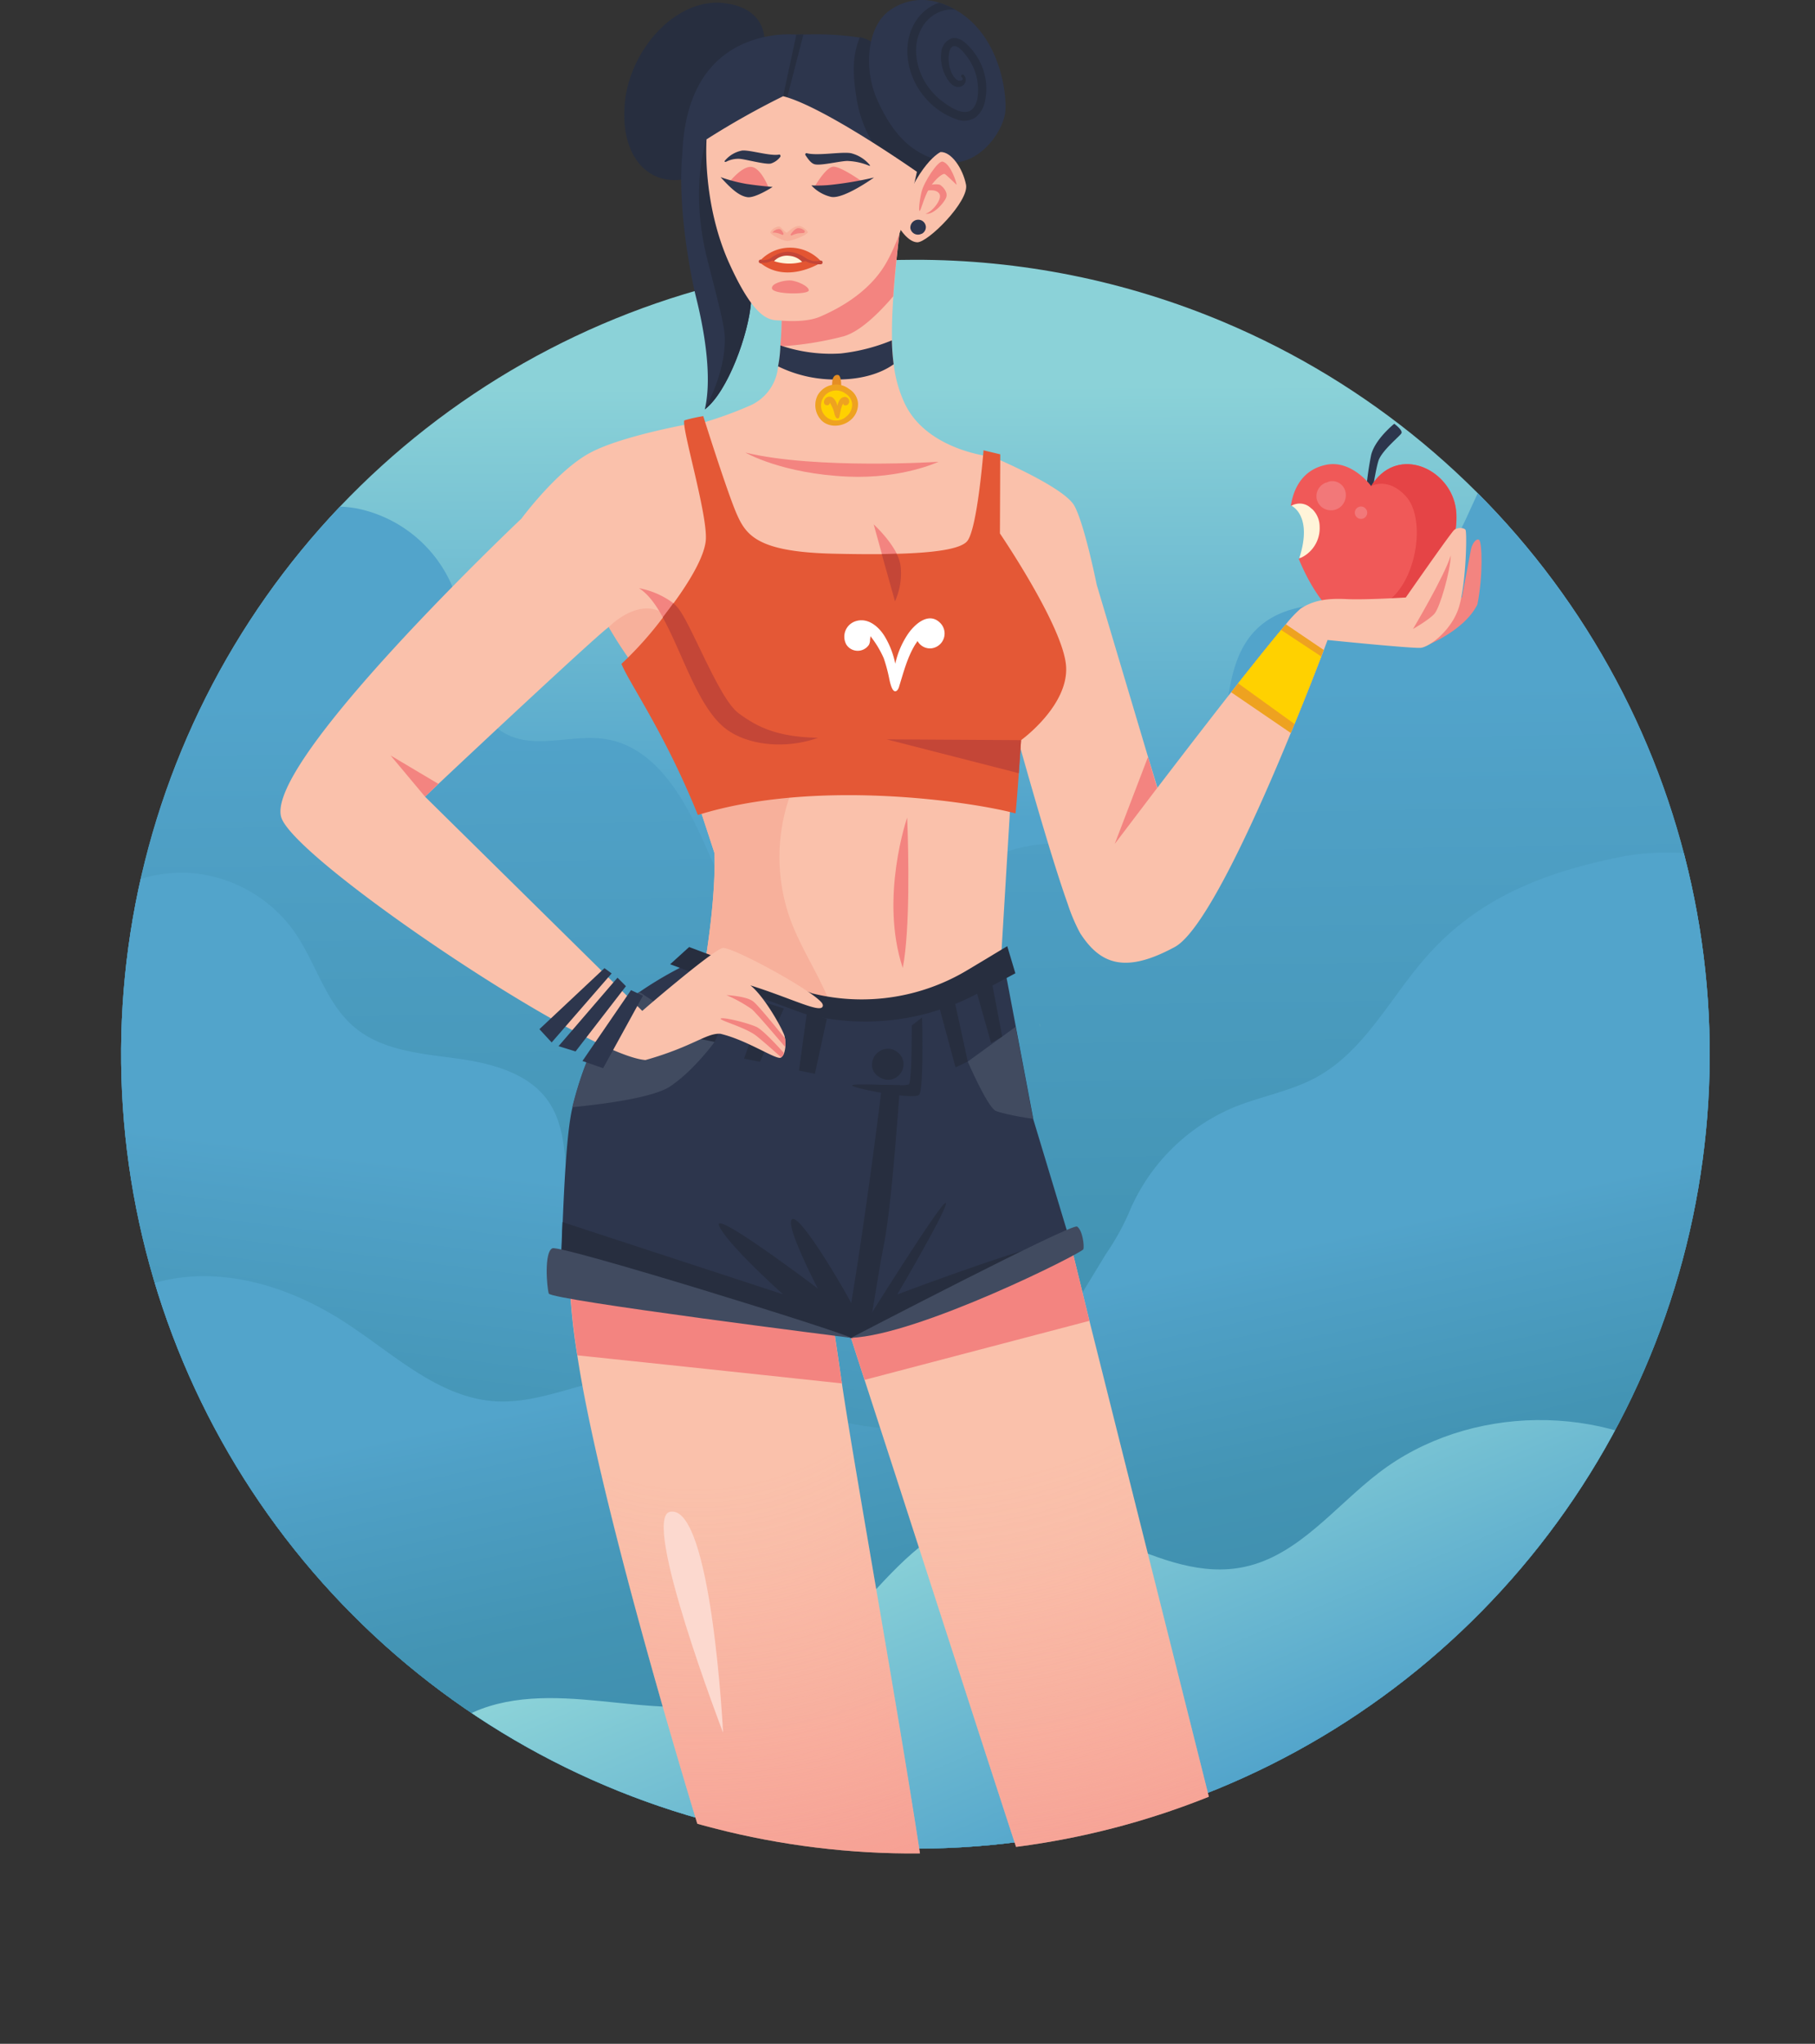 <?xml version="1.0" encoding="UTF-8"?> <svg xmlns="http://www.w3.org/2000/svg" xmlns:xlink="http://www.w3.org/1999/xlink" viewBox="0 0 384.32 432.7"><rect x="0" y="0" width="384.32" height="432.7" fill="#333333" stroke="none"/> <defs> <style>.cls-1{fill:none;}.cls-2{isolation:isolate;}.cls-3{clip-path:url(#clip-path);}.cls-4{fill:url(#linear-gradient);}.cls-5{fill:url(#linear-gradient-2);}.cls-6{fill:#aed9b3;}.cls-7{fill:url(#linear-gradient-3);}.cls-8{fill:url(#linear-gradient-4);}.cls-9{fill:url(#linear-gradient-5);}.cls-10{clip-path:url(#clip-path-2);}.cls-11{fill:#fac1ab;}.cls-12{fill:#f38480;}.cls-13{fill:#2d364d;}.cls-14{fill:#e68e24;}.cls-15{fill:#eea220;}.cls-16{fill:#ffd100;}.cls-17{fill:#272e3f;}.cls-18{fill:#f7b09b;}.cls-19{fill:#e35532;}.cls-20{fill:#c44637;}.cls-21{fill:#fff4d9;}.cls-22,.cls-24{mix-blend-mode:multiply;}.cls-22{fill:url(#radial-gradient);}.cls-23{fill:#fcd9cf;}.cls-24{fill:url(#radial-gradient-2);}.cls-25{fill:#f05958;}.cls-26{fill:#e54446;}.cls-27{fill:#f27879;}.cls-28{fill:#414b60;}.cls-29{fill:#e45836;}.cls-30{fill:#fff;}</style> <clipPath id="clip-path" transform="translate(0 -11.5)"> <path class="cls-1" d="M193.55,66.5a168.19,168.19,0,1,0,65.67,13.23A167.78,167.78,0,0,0,193.55,66.5Z"></path> </clipPath> <linearGradient id="linear-gradient" x1="190.33" y1="194.19" x2="189.6" y2="102.18" gradientTransform="translate(3.63 -9.5) rotate(0.17)" gradientUnits="userSpaceOnUse"> <stop offset="0" stop-color="#52a4cb"></stop> <stop offset="0.73" stop-color="#7bc5d4"></stop> <stop offset="1" stop-color="#8bd2d8"></stop> </linearGradient> <linearGradient id="linear-gradient-2" x1="197.97" y1="347.25" x2="195.01" y2="157.82" gradientUnits="userSpaceOnUse"> <stop offset="0" stop-color="#3f8fae"></stop> <stop offset="0.37" stop-color="#4394b4"></stop> <stop offset="0.88" stop-color="#4fa0c6"></stop> <stop offset="1" stop-color="#52a4cb"></stop> </linearGradient> <linearGradient id="linear-gradient-3" x1="138.79" y1="365.47" x2="149.68" y2="274.72" gradientTransform="translate(3.63 -9.5) rotate(0.17)" xlink:href="#linear-gradient-2"></linearGradient> <linearGradient id="linear-gradient-4" x1="213.31" y1="371.81" x2="197.73" y2="299.61" gradientTransform="translate(3.63 -9.5) rotate(0.17)" xlink:href="#linear-gradient-2"></linearGradient> <linearGradient id="linear-gradient-5" x1="234.31" y1="408.72" x2="204.36" y2="338.55" xlink:href="#linear-gradient"></linearGradient> <clipPath id="clip-path-2" transform="translate(0 -11.5)"> <path class="cls-1" d="M362.1,235.12a168.88,168.88,0,0,1-103,155.49c-1.33.56-2.66,1.11-4,1.63a166.87,166.87,0,0,1-39.54,10.22,173,173,0,0,1-22.13,1.44H192A168.57,168.57,0,0,1,24.7,235.27V156.84A156.84,156.84,0,0,1,181.54,0h23.73A156.83,156.83,0,0,1,362.1,156.84Z"></path> </clipPath> <radialGradient id="radial-gradient" cx="147.05" cy="268.08" r="176.72" gradientUnits="userSpaceOnUse"> <stop offset="0.33" stop-color="#f38480" stop-opacity="0"></stop> <stop offset="0.41" stop-color="#f38480" stop-opacity="0.06"></stop> <stop offset="0.57" stop-color="#f38480" stop-opacity="0.23"></stop> <stop offset="0.78" stop-color="#f38480" stop-opacity="0.49"></stop> <stop offset="0.9" stop-color="#f38480" stop-opacity="0.65"></stop> <stop offset="0.9" stop-color="#f38480" stop-opacity="0.65"></stop> <stop offset="0.93" stop-color="#f38480" stop-opacity="0.78"></stop> <stop offset="0.95" stop-color="#f38480" stop-opacity="0.87"></stop> <stop offset="0.98" stop-color="#f38480" stop-opacity="0.93"></stop> <stop offset="1" stop-color="#f38480" stop-opacity="0.95"></stop> </radialGradient> <radialGradient id="radial-gradient-2" cx="192.72" cy="223.61" r="227.89" gradientUnits="userSpaceOnUse"> <stop offset="0.45" stop-color="#f38480" stop-opacity="0"></stop> <stop offset="0.52" stop-color="#f38480" stop-opacity="0.06"></stop> <stop offset="0.64" stop-color="#f38480" stop-opacity="0.23"></stop> <stop offset="0.8" stop-color="#f38480" stop-opacity="0.49"></stop> <stop offset="0.9" stop-color="#f38480" stop-opacity="0.65"></stop> <stop offset="0.9" stop-color="#f38480" stop-opacity="0.65"></stop> <stop offset="0.93" stop-color="#f38480" stop-opacity="0.78"></stop> <stop offset="0.95" stop-color="#f38480" stop-opacity="0.87"></stop> <stop offset="0.98" stop-color="#f38480" stop-opacity="0.93"></stop> <stop offset="1" stop-color="#f38480" stop-opacity="0.95"></stop> </radialGradient> </defs> <title>овен</title> <g class="cls-2"> <g id="Слой_2" data-name="Слой 2"> <g id="OBJECTS"> <g class="cls-3"> <path class="cls-4" d="M193.55,63.05a171.63,171.63,0,1,0,67,13.5A171,171,0,0,0,193.55,63.05Z" transform="translate(0 -11.5)"></path> <path class="cls-5" d="M338.55,103.12c-4.58-4.5-12.62-3.2-17.51,1s-7.47,10.34-10.14,16.17-5.87,11.88-11.4,15.14c-9.78,5.78-23.81,1.15-32.51,8.45-11.34,9.51-3.94,30.55-14.66,40.76-9.44,9-25.2,3-37.67,6.7-8.14,2.46-14.3,8.92-20.76,14.44S179.34,216.26,171,214.8c-10.88-1.89-16.89-13.38-21.31-23.51s-10.56-21.6-21.48-23.31c-7-1.1-14.59,2.19-20.88-1-9.35-4.7-7.66-18.2-10.46-28.27a28,28,0,0,0-21-19.5C52,114.46,34.57,147.61,25.44,165.28A157.75,157.75,0,0,0,8.23,242.93c1.46,41.37,18.54,81.48,44.84,113.44,30.72,37.35,74.5,64.17,122.11,72.61s98.68-2,138-30.19a173.68,173.68,0,0,0,50.11-56.24c13-23.27,17.06-46.34,19.4-72.56,4.31-48.33,1.44-101.48-25.33-143.55A132.28,132.28,0,0,0,338.55,103.12Z" transform="translate(0 -11.5)"></path> <path class="cls-6" d="M220.09,228.13a5.18,5.18,0,0,0,.18.73Z" transform="translate(0 -11.5)"></path> <path class="cls-7" d="M279.43,352.74c-10.2-14.25-29.91-24.73-46.67-19.61-8.39,2.56-17.56-2-23.45-8.46s-9.38-14.75-13.67-22.41-9.9-15.19-18-18.44c-8.89-3.55-18.87-1.35-28.4-.58s-20.67-.78-25.79-8.87c-5.52-8.74-1.46-21.28-7.38-29.76-4.28-6.12-12.37-8.08-19.77-9.07s-15.38-1.69-21.13-6.46c-6.25-5.17-8.25-13.81-12.93-20.44a29.76,29.76,0,0,0-22-12.32,29.69,29.69,0,0,0-23.41,9.34l-10.34,5A167.46,167.46,0,0,0,107,413.33c30.94,11.95,64.81,14.45,97.93,12.8,28.72-1.44,61.33-7.61,85.53-23.14C292.24,385.55,289.64,367,279.43,352.74Z" transform="translate(0 -11.5)"></path> <path class="cls-8" d="M376.83,198.38a3.12,3.12,0,0,0-.3-.84c-2.11-4-10.08-4.48-13.91-4.91-6.42-.72-13-1-19.26.26-16.4,3.28-30.68,8.73-41.91,21.83-7.33,8.54-12.72,19.33-22.57,24.78-5.51,3.05-11.88,4.08-17.7,6.47a41.4,41.4,0,0,0-22.25,22.56,52.61,52.61,0,0,1-4.72,8.41c-3.52,5.74-6.91,11.58-10.85,17.06-7.84,10.87-18.26,19.89-32.34,20-10.15.06-20-3.37-29.63-6.44s-19.79-5.87-29.85-4.52c-9,1.2-17.59,5.69-26.65,5.13-11.94-.74-21.36-9.85-31.37-16.41C63.25,285,51,280.6,38.77,281.93S14.7,291.19,11,302.9c-3.94,12.43,1.68,25.83,8.54,36.93,35.7,57.72,105.2,82.07,170.66,81.37,54.53-.59,108.29-26.36,142.9-68.51S386.86,252,376.83,198.38Z" transform="translate(0 -11.5)"></path> <path class="cls-9" d="M86.81,395.48c-1.76-9.55,6-18.78,15.07-22.16S121,371,130.69,372s19.75,1.91,28.78-1.65c20.23-8,29.52-35.87,51.08-38.63,18.18-2.32,35,15.32,52.93,11.52,11.46-2.43,19.17-12.79,28.46-19.91,19-14.59,47.73-14.94,67.12-.83-28.79,43.67-69.41,78.36-116.41,101.32-26.06,12.74-54.71,21.68-83.68,20.28s-58.32-14.31-74.85-38.15" transform="translate(0 -11.5)"></path> </g> <g class="cls-10"> <path class="cls-11" d="M210,108.2s-.18,15.8-3.29,19.88c-3.4,4.47-14.66,6.38-25.52,7.23-10.63.86-22.33-.24-29.11-15.63a127.67,127.67,0,0,1-5.44-18.07,83.59,83.59,0,0,0,11.93-4.14,10,10,0,0,0,6-7.16c.09-.51.16-.92.22-1.25a26.33,26.33,0,0,0,.49-4.23v-.2c.21-2.57.3-4.89.26-6.6-.1-5.21,26.05-25.52,26.05-25.52s-1.62,10.34-2.42,21.72c-.21,3-.32,5.66-.3,8.09,0,.42,0,.83,0,1.24a45.49,45.49,0,0,0,.37,5.06A26.67,26.67,0,0,0,191.61,97C196.39,106.93,210,108.2,210,108.2Z" transform="translate(0 -11.5)"></path> <path class="cls-12" d="M189.51,138.81,185,122.52s5.27,4.79,5.75,8.87A14.45,14.45,0,0,1,189.51,138.81Z" transform="translate(0 -11.5)"></path> <path class="cls-12" d="M191.56,52.51c0,.15-1.62,10.34-2.42,21.72-3.15,3.69-7.08,7.5-10.54,8.48a69.34,69.34,0,0,1-13.36,2.12c.21-2.64.31-5,.27-6.8C165.41,72.82,191.56,52.51,191.56,52.51Z" transform="translate(0 -11.5)"></path> <path class="cls-12" d="M157.84,107.32s7.72,4.49,21.75,5.09c11.46.49,19.13-3.14,19.13-3.14S172.93,110.94,157.84,107.32Z" transform="translate(0 -11.5)"></path> <path class="cls-13" d="M189.23,88.62c-1.56,1.13-5.3,3.22-11.85,3.22a27.36,27.36,0,0,1-12.63-2.78,26.33,26.33,0,0,0,.49-4.23v-.2a33.15,33.15,0,0,0,12.81,1.7,39.92,39.92,0,0,0,10.8-2.77A45.49,45.49,0,0,0,189.23,88.62Z" transform="translate(0 -11.5)"></path> <path class="cls-14" d="M177.93,91.49a1.45,1.45,0,0,0-.22-.45.47.47,0,0,0-.3-.16.91.91,0,0,0-.85.38,1.84,1.84,0,0,0-.31.92c-.08.65-.17,2.25.62,2.53C178.2,95.17,178.29,92.66,177.93,91.49Z" transform="translate(0 -11.5)"></path> <path class="cls-15" d="M181.68,96.86a3.89,3.89,0,0,0-1.88-3,4.49,4.49,0,0,0-6.64,1.28,4.64,4.64,0,0,0,.72,5.29c1.58,1.67,4.38,1.47,6.09.11A4.36,4.36,0,0,0,181.68,96.86Z" transform="translate(0 -11.5)"></path> <path class="cls-16" d="M180.43,97a2.79,2.79,0,0,0-1.36-2.14,3.24,3.24,0,0,0-4.8.92,3.18,3.18,0,0,0,4.92,3.91A3.14,3.14,0,0,0,180.43,97Z" transform="translate(0 -11.5)"></path> <path class="cls-15" d="M178.72,95.56c-.83.12-1.21,1-1.42,1.88a3,3,0,0,0-.74-1.54,1.18,1.18,0,0,0-2.08.88.62.62,0,0,0,.62.51.51.51,0,0,0,.59-.57,6.58,6.58,0,0,1,.53,1l.12.25a6.72,6.72,0,0,1,.36,1.18,3.35,3.35,0,0,0,.25.62.64.64,0,0,0,.21.25.39.39,0,0,0,.31.06c.22-.08.27-.38.31-.58l.18-.86a6.15,6.15,0,0,1,.59-1.77.4.4,0,0,0,.23.42.75.75,0,0,0,.51,0,.88.88,0,0,0,.46-1.16A.91.91,0,0,0,178.72,95.56Z" transform="translate(0 -11.5)"></path> <path class="cls-17" d="M161.87,20.75s1-7.64-8.84-8.62-19.64,9.71-20.73,21.16,5.24,18.33,14,15.82S162.52,28.49,161.87,20.75Z" transform="translate(0 -11.5)"></path> <path class="cls-13" d="M197.73,50.46l-2.35,1.15c-3.37,1.66-9.92,5-16.53,8.67-9.7,5.44-19.56,11.78-19.82,15.18-.52,6.74-4.92,19-9.79,22.71,1.79-7.64-.62-18.8-1.82-23.59s-4-19.33-2.95-30.37c.45-12,4.8-19.33,12-23a24.06,24.06,0,0,1,12.16-2.39s.58,0,1.52,0a62,62,0,0,1,12,.65,8,8,0,0,1,1.22.35c3.18,1.3,11.7,7.86,13.8,15.35A38.06,38.06,0,0,1,197.73,50.46Z" transform="translate(0 -11.5)"></path> <path class="cls-17" d="M170.14,18.76l-3.72,14.36-.89-.6.3-.68,2.79-13S169.2,18.78,170.14,18.76Z" transform="translate(0 -11.5)"></path> <path class="cls-17" d="M197.73,50.46l-2.35,1.15a26.19,26.19,0,0,1-14-19.24c-1.25-7.44-.27-10.45.68-13a8,8,0,0,1,1.22.35c3.18,1.3,11.7,7.86,13.8,15.35A38.06,38.06,0,0,1,197.73,50.46Z" transform="translate(0 -11.5)"></path> <path class="cls-13" d="M212.88,35.06c-.45,4.61-6.07,12.14-12.93,10.68S189.16,40,185.91,33,183.66,17,188.38,13.71a11.73,11.73,0,0,1,10.49-1.64,18.17,18.17,0,0,1,2.88,1.19l.59.33C211.92,19.05,213.21,31.66,212.88,35.06Z" transform="translate(0 -11.5)"></path> <path class="cls-17" d="M208.54,33.05a5.81,5.81,0,0,1-1.94,3.28,4.38,4.38,0,0,1-4.14.4,15.37,15.37,0,0,1-6.7-4.71c-3.74-4.39-5.08-11.34-1.67-16.3a9.48,9.48,0,0,1,4.78-3.65,18.17,18.17,0,0,1,2.88,1.19l.59.33a6.08,6.08,0,0,0-1.86,0,7.48,7.48,0,0,0-5.13,3.55c-2.3,3.73-1.48,8.68.81,12.2a14.58,14.58,0,0,0,4,4.07c1.38,1,4.17,2.71,5.69,1.22,1.34-1.31,1.37-3.71,1.18-5.43a11.54,11.54,0,0,0-2.32-5.76c-.55-.72-1.54-2.05-2.5-2.17s-1.24,1.19-1.31,1.92a7.24,7.24,0,0,0,.49,3.48,4.31,4.31,0,0,0,1,1.54,1.32,1.32,0,0,0,.74.38c.35,0,1.15-.13.49-.76a.32.32,0,0,1,.41-.49,1.47,1.47,0,0,1-.56,2.47c-1.54.53-2.66-1.09-3.25-2.25a8.47,8.47,0,0,1-.91-4.94,3.4,3.4,0,0,1,2.22-3c1.54-.37,2.86.85,3.82,1.88a13.43,13.43,0,0,1,2.28,3.37A12.61,12.61,0,0,1,208.54,33.05Z" transform="translate(0 -11.5)"></path> <path class="cls-17" d="M178.85,60.28c-9.7,5.44-19.56,11.78-19.82,15.18-.52,6.74-4.92,19-9.79,22.71,0,0,4.38-7.56,4.24-15,0-2.58-1.28-7.19-3.67-16.59-3.94-15.5-.2-25.53-.2-25.53L175,53.21Z" transform="translate(0 -11.5)"></path> <path class="cls-11" d="M189.92,58.92s2,3.77,4.27,3.88,11.05-8.71,10.36-12.2-3.13-7-5.39-6.91C199.16,43.69,194.22,45.89,189.92,58.92Z" transform="translate(0 -11.5)"></path> <path class="cls-12" d="M202.56,50.63c0-.41-1.22-4.42-2.94-4.91-1-.29-4,4.33-4.5,6.46s-.66,4.34-.33,3.93,1.06-3.68,2.54-5.57,2.45-2.29,2.7-2.21S202.56,50.63,202.56,50.63Z" transform="translate(0 -11.5)"></path> <path class="cls-13" d="M196.05,59.53a1.63,1.63,0,0,0-.92-1.36,1.67,1.67,0,0,0-2.36,1.64A1.62,1.62,0,0,0,195.11,61l.07,0A1.62,1.62,0,0,0,196.05,59.53Z" transform="translate(0 -11.5)"></path> <path class="cls-12" d="M196.05,51.91s2.14-.54,2.86.62-1.69,4-2.94,4.21c1.6.36,3.92-2.24,4.37-3.4s-.71-2.33-1.25-2.68-3.13.09-3.13.09Z" transform="translate(0 -11.5)"></path> <path class="cls-11" d="M149.61,41s-1,13.55,4.9,26.46c5.66,12.43,8.78,11.75,10.68,11.9,2.17.18,5.88.29,8.47-.82,3.08-1.33,9.19-4.33,13.05-9.89,4.63-6.66,7.44-20.78,7.44-20.78s-19.63-13.79-28.32-16A171.65,171.65,0,0,0,149.61,41Z" transform="translate(0 -11.5)"></path> <path class="cls-12" d="M172.45,51.1s2.4-4.25,4-4.31,6,3.08,6,3.08A17.31,17.31,0,0,1,172.45,51.1Z" transform="translate(0 -11.5)"></path> <path class="cls-13" d="M175.93,53.17c2.64.6,9.14-4.09,9.14-4.09a75.34,75.34,0,0,1-8.81,1.52,27.2,27.2,0,0,1-4.46.15A8.25,8.25,0,0,0,175.93,53.17Z" transform="translate(0 -11.5)"></path> <path class="cls-13" d="M184.16,46.42a7.48,7.48,0,0,0-4-2.49c-2-.35-7.1.62-9.35,0-.22-.06-.38.24-.24.44.43.62,1.06,1.64,1.87,1.89,1.33.42,5.94-.81,7.23-.67a13.11,13.11,0,0,1,4.11.89C184.1,46.64,184.37,46.65,184.16,46.42Z" transform="translate(0 -11.5)"></path> <path class="cls-12" d="M154.38,50.12s2.77-3.58,4.81-3.27,3.58,4.44,3.58,4.44A22.18,22.18,0,0,1,154.38,50.12Z" transform="translate(0 -11.5)"></path> <path class="cls-13" d="M163.6,51.08s-3.7,2.42-5.36,2.16S155,51.68,152.58,49a33.62,33.62,0,0,0,5.47,1.44C161,50.88,163.6,51.08,163.6,51.08Z" transform="translate(0 -11.5)"></path> <path class="cls-13" d="M165,44.22c-1.89.38-6.19-1-7.84-.85a6.26,6.26,0,0,0-3.67,2.15c-.18.21.05.32.28.22a5.6,5.6,0,0,1,2.69-.62c1.08,0,5.66,1.29,6.78,1a4,4,0,0,0,2-1.44C165.33,44.48,165.2,44.18,165,44.22Z" transform="translate(0 -11.5)"></path> <path class="cls-18" d="M163.12,60.68c.31-.84,1.71-1.41,2-1.18.66.48,1.28,1.34,1.49,1.26s1.52-1.57,2.75-1.4c.68.09,1.81,1.09,1.69,1.35-.25.56-3.43,1.91-4.49,1.8S163,61.12,163.12,60.68Z" transform="translate(0 -11.5)"></path> <path class="cls-12" d="M167.67,61.35a.18.18,0,0,1-.22-.27c.36-.54,1-1.28,1.63-1.28a2,2,0,0,1,1.21.47.32.32,0,0,1-.2.57l-1,.06A4.35,4.35,0,0,0,167.67,61.35Z" transform="translate(0 -11.5)"></path> <path class="cls-12" d="M163.57,60.74A1.75,1.75,0,0,1,165,60c.39,0,.7.53.89.92a.22.22,0,0,1-.28.29A4.43,4.43,0,0,0,163.57,60.74Z" transform="translate(0 -11.5)"></path> <path class="cls-19" d="M160.73,66.94a8.61,8.61,0,0,1,6.3-3A8.85,8.85,0,0,1,174,67S166.51,71.94,160.73,66.94Z" transform="translate(0 -11.5)"></path> <path class="cls-20" d="M163.9,66.79l-1-.38a6.34,6.34,0,0,1,3.83-1.61,6.81,6.81,0,0,1,4.45,1.81l-1.32.34Z" transform="translate(0 -11.5)"></path> <path class="cls-21" d="M167.13,65.66a3.77,3.77,0,0,0-3.23,1.13,10.46,10.46,0,0,0,5.95.16A4.2,4.2,0,0,0,167.13,65.66Z" transform="translate(0 -11.5)"></path> <path class="cls-20" d="M163.51,66.07a5,5,0,0,1-2.16.53.39.39,0,1,0,0,.51,3.46,3.46,0,0,0,2.43-.63C163.91,66.32,163.78,66,163.51,66.07Z" transform="translate(0 -11.5)"></path> <path class="cls-20" d="M173.76,66.67a5.37,5.37,0,0,1-1.65.08,10.75,10.75,0,0,1-1.55-.59c-.24-.1-.48.22-.26.4a3.43,3.43,0,0,0,1.61.7,6.27,6.27,0,0,0,1.93.19C174.34,67.38,174.27,66.6,173.76,66.67Z" transform="translate(0 -11.5)"></path> <path class="cls-12" d="M163.46,72.58c-.18-1.06,2.36-1.73,3.79-1.71s4.12,1.25,4,2.14S163.67,73.87,163.46,72.58Z" transform="translate(0 -11.5)"></path> <path class="cls-11" d="M151.13,408.91h44.42c-4.73-32-14.42-85.22-17.28-104.52-1-7-1.68-11.32-1.68-11.32s-16.45-5.6-56.08-13.83a132,132,0,0,0,1.73,19.21C126.46,326.33,142,379.68,151.13,408.91Z" transform="translate(0 -11.5)"></path> <path class="cls-22" d="M151.13,408.91h44.42c-4.73-32-14.42-85.22-17.28-104.52-1-7-1.68-11.32-1.68-11.32s-16.45-5.6-56.08-13.83a132,132,0,0,0,1.73,19.21C126.46,326.33,142,379.68,151.13,408.91Z" transform="translate(0 -11.5)"></path> <path class="cls-23" d="M141.9,331.56c-6.29,1.19,11.21,46.78,11.21,46.78S150.69,329.9,141.9,331.56Z" transform="translate(0 -11.5)"></path> <path class="cls-12" d="M176.59,293.07s.64,4.29,1.68,11.32c-7.08-.76-39.49-4.23-56-5.94a132,132,0,0,1-1.73-19.21C160.14,287.47,176.59,293.07,176.59,293.07Z" transform="translate(0 -11.5)"></path> <path class="cls-11" d="M217.24,408.91h43L230.68,291.14l-4.16-17c-13.48-9.38-46.77,7.67-46.32,20.61.53,1.7,1.53,4.78,2.87,8.9C189.24,322.51,206.69,376.81,217.24,408.91Z" transform="translate(0 -11.5)"></path> <path class="cls-24" d="M217.24,408.91h43L230.68,291.14l-4.16-17c-13.48-9.38-46.77,7.67-46.32,20.61.53,1.7,1.53,4.78,2.87,8.9C189.24,322.51,206.69,376.81,217.24,408.91Z" transform="translate(0 -11.5)"></path> <path class="cls-12" d="M230.68,291.14l-47.61,12.5c-1.34-4.12-2.34-7.2-2.87-8.9-.45-12.94,32.84-30,46.32-20.61Z" transform="translate(0 -11.5)"></path> <path class="cls-21" d="M273.4,118.54s4.67,1.95,1.72,11.14C286.5,127.58,282.21,112.71,273.4,118.54Z" transform="translate(0 -11.5)"></path> <path class="cls-13" d="M289.13,117.24a69.18,69.18,0,0,1,1.21-9.44c.85-3.37,4.89-6.58,4.89-6.58s1.86,1.35,1.52,2-4.22,3.7-4.89,5.9-1.54,8.16-1.54,8.16Z" transform="translate(0 -11.5)"></path> <path class="cls-25" d="M308,117.8c-2.14-7.64-12.48-11.8-17.64-3.37,0,0-4.16-5.73-9.67-4.5-4.66,1-6.75,4.69-7.36,8.65l.1,0a3.56,3.56,0,0,1,1-.38,3.42,3.42,0,0,1,3.14.86c.14.11.28.22.41.34a5.22,5.22,0,0,1,1.45,3.62,6.91,6.91,0,0,1-4.26,6.7l-.18.06c2.14,5.28,6,11.62,9,12a8.72,8.72,0,0,0,6.18-1.69s3.48,4.38,8,1.8S310.27,126,308,117.8Z" transform="translate(0 -11.5)"></path> <path class="cls-26" d="M298.08,141.85c-4.5,2.58-8-1.8-8-1.8s2,.59,4.94-2.25c5.29-5.17,6.69-16.9,2.64-21.27-3.85-4.17-7.35-2.1-7.35-2.1,5.16-8.43,15.5-4.27,17.64,3.37C310.27,126,302.57,139.26,298.08,141.85Z" transform="translate(0 -11.5)"></path> <path class="cls-27" d="M284.85,115.43a2.89,2.89,0,0,0-2.92-2.07,2.44,2.44,0,0,0-1,.3l-.12,0a3.09,3.09,0,0,0-2.06,3,3,3,0,0,0,1.87,2.64,3.12,3.12,0,0,0,3.53-.78A3.32,3.32,0,0,0,284.85,115.43Z" transform="translate(0 -11.5)"></path> <path class="cls-27" d="M289.5,119.92a1.34,1.34,0,0,0-1.43-1.18,1.32,1.32,0,0,0-1.19,1.43,1.35,1.35,0,0,0,1.43,1.19A1.33,1.33,0,0,0,289.5,119.92Z" transform="translate(0 -11.5)"></path> <path class="cls-12" d="M300.83,148.65s8.94-3.09,12-9.16c1.24-6.18,1-13.37.34-13.71s-1.46.9-1.69,2-1.91,10.12-1.91,10.12S301,147,300.83,148.65Z" transform="translate(0 -11.5)"></path> <path class="cls-11" d="M308.92,140.05c-1.51,4.89-6.23,8.43-8.09,8.6S281.11,147,281.11,147l-.81,2.15c-1.23,3.24-3.77,9.83-7,17.58C266,184.55,255.1,208.59,248.74,212c-10.28,5.56-15.67,3.88-20.06-3a38.1,38.1,0,0,1-2.62-6.2c-5.94-16.67-16.85-58.17-18.28-62.75-1.18-3.77.38-17.82,1.42-26,.45-3.5.8-5.9.8-5.9s15.31,6.4,17.5,10.44,4.72,16.69,4.72,16.69l10.86,36.43,2,6.56s7.89-10.36,15.65-20.26c4.38-5.59,8.73-11,11.59-14.39a25.15,25.15,0,0,1,3.1-3.28c2.86-1.86,5.9-2.19,9.77-2s12.48-.34,12.48-.34,9.61-13.82,10.28-14.33,2-.51,2.36,0S310.44,135.16,308.92,140.05Z" transform="translate(0 -11.5)"></path> <path class="cls-12" d="M299.2,144.66s6.63-11.13,8-15.57c-.11,3.49-2.31,11-3.43,12.31S299.2,144.66,299.2,144.66Z" transform="translate(0 -11.5)"></path> <polygon class="cls-12" points="245.03 166.82 236.04 178.67 243.08 160.26 245.03 166.82"></polygon> <path class="cls-15" d="M280.3,149.11c-.15.41-.33.87-.53,1.38-1.22,3.2-3.22,8.32-5.66,14.29-.25.63-.51,1.27-.78,1.91l-12.64-8.63,1.48-1.89c3.38-4.29,6.64-8.36,9.1-11.3.36-.43.69-.83,1-1.2Z" transform="translate(0 -11.5)"></path> <path class="cls-16" d="M279.77,150.49c-1.22,3.2-3.22,8.32-5.66,14.29l-11.94-8.61c3.38-4.29,6.64-8.36,9.1-11.3Z" transform="translate(0 -11.5)"></path> <path class="cls-11" d="M214.35,175l-2.48,41.12S200.74,230,189,230.65h-.06a35.42,35.42,0,0,1-7.27-.52c-1.17-.19-2.38-.42-3.61-.69h0l-.64-.14c-.71-.16-1.42-.33-2.14-.52l-.13,0-.34-.09c-10.73-2.76-22.25-7.68-26-10.37.47-2.74.87-5.26,1.18-7.56,1.73-12.55,1.29-18.72,1.29-18.72l-5.88-17.93A230.52,230.52,0,0,1,171,168.29l2.21-.35C190.17,165.35,209.55,164.92,214.35,175Z" transform="translate(0 -11.5)"></path> <path class="cls-18" d="M177.4,229.3c-.71-.16-1.42-.33-2.14-.52l-.13,0-.34-.09c-10.73-2.76-22.25-7.68-26-10.37.47-2.74.87-5.26,1.18-7.56,1.73-12.55,1.29-18.72,1.29-18.72l-5.88-17.93A230.52,230.52,0,0,1,171,168.29l-1.29,6.15A39.13,39.13,0,0,0,167.29,206c2.21,6.09,5.91,11.53,8.34,17.53A32.18,32.18,0,0,1,177.4,229.3Z" transform="translate(0 -11.5)"></path> <path class="cls-12" d="M192.09,184.59s-5.88,17-.93,31.84C192.71,208.39,192.4,192.32,192.09,184.59Z" transform="translate(0 -11.5)"></path> <path class="cls-13" d="M226.54,274.12h0c-.34.2-6.1,3.4-18.49,8.93-8.63,3.85-18.37,8.49-24,10.58l-1.19.43q-.63.21-1.17.36a9.26,9.26,0,0,1-1.44.31l-1.2-.31-60.21-15.71c.08-2.36.18-5.31.31-8.5.36-8.91.93-19.66,2.08-24.31,2.16-8.76,5.14-15,7.88-18.71a27.9,27.9,0,0,1,6.33-5.69,80.17,80.17,0,0,1,8-4.82c2.9-1.55,5-2.52,5-2.52s19.17,11.82,41,11.82c19.34-7.28,22.72-12.61,22.72-12.61l2.94,15.51,3.69,19.48v.09Z" transform="translate(0 -11.5)"></path> <path class="cls-28" d="M218.74,248.37c-4.16-.57-7.66-1.45-8.09-1.78-1.92-1.5-5.73-10.34-5.73-10.34l10.13-7.36Z" transform="translate(0 -11.5)"></path> <path class="cls-28" d="M151.31,232.09s-4.38,6.07-9.44,9.44c-3.63,2.42-14.71,3.8-20.69,4.38,2.16-8.76,5.14-15,7.88-18.71a27.9,27.9,0,0,1,6.33-5.69Z" transform="translate(0 -11.5)"></path> <path class="cls-17" d="M190.57,241.25c0,.63-.1,1.35-.15,2.15-.57,7.84-1.77,23.16-3,30.17-.21,1.24-.45,2.46-.68,3.66-.33,1.62-1.72,10.23-2.77,16.41a18.37,18.37,0,0,1-3.8,1.1l-1.2-.31c2.63-13.38,6.56-42.76,7.59-51.58.07-.61.14-1.16.19-1.68C188.17,241.21,189.53,241.25,190.57,241.25Z" transform="translate(0 -11.5)"></path> <path class="cls-17" d="M194.63,243.27c-.33.39-2.06.36-4.21.13-1.21-.14-2.54-.33-3.83-.55-3.42-.59-6.53-1.35-6.12-1.6s3.43-.16,6.31-.08c1.39,0,2.75.08,3.79.08a5.69,5.69,0,0,0,1.87-.17c.68-.5.62-12.47.62-12.47l2.19-1.69S195.64,242.09,194.63,243.27Z" transform="translate(0 -11.5)"></path> <path class="cls-17" d="M141.9,215.65l28.19,10.4A50.68,50.68,0,0,0,207,221.84l8-4.28-1.72-5.74-8.32,5a43.52,43.52,0,0,1-32.94,5L145.92,212Z" transform="translate(0 -11.5)"></path> <polygon class="cls-17" points="165.98 213.51 160.92 224.8 157.55 224.13 161.76 212.16 165.98 213.51"></polygon> <polygon class="cls-17" points="156.37 209.29 151.31 220.59 147.94 219.91 152.15 207.95 156.37 209.29"></polygon> <polygon class="cls-17" points="198.96 213.51 202.33 225.98 204.92 224.75 202.11 211.82 198.96 213.51"></polygon> <polygon class="cls-17" points="206.71 209.69 209.86 220.81 212.22 219.47 209.86 207.1 206.71 209.69"></polygon> <polygon class="cls-17" points="175.08 215.7 172.55 227.33 169.18 226.66 170.87 214.35 175.08 215.7"></polygon> <path class="cls-17" d="M191.11,235.66a3.46,3.46,0,0,0-2.49-2.07,3.38,3.38,0,0,0-3.83,4.27,3.1,3.1,0,0,0,1.51,1.72,3.34,3.34,0,0,0,1.88.53A3.31,3.31,0,0,0,191.11,235.66Z" transform="translate(0 -11.5)"></path> <path class="cls-17" d="M226.54,274.12h0c-.34.2-6.1,3.4-18.49,8.93-8.63,3.85-18.37,8.49-24,10.58l-1.19.43c-.08-.85-.12-1.63-.12-1.63s16.33-26.25,17.48-26.25S190,285.55,190,285.55,223.67,272.84,226.54,274.12Z" transform="translate(0 -11.5)"></path> <path class="cls-17" d="M182.69,292.44l-1.05,2a9.26,9.26,0,0,1-1.44.31l-1.2-.31-60.21-15.71c.08-2.36.18-5.31.31-8.5l46.71,15.3s-11.66-10.43-13.5-14.42,20.6,13,20.86,13.19c-.1-.2-7.65-14.72-5.21-14.72S182.38,290.43,182.69,292.44Z" transform="translate(0 -11.5)"></path> <path class="cls-28" d="M180.2,294.74s-63.58-8-64-9.38-1-8.81.77-9.58S178.67,293.59,180.2,294.74Z" transform="translate(0 -11.5)"></path> <path class="cls-28" d="M180.2,294.74s46.72-24.32,47.87-23.56,1.54,4,1.34,4.79S194.56,294.17,180.2,294.74Z" transform="translate(0 -11.5)"></path> <path class="cls-11" d="M174.24,224.34a.55.55,0,0,1-.17.43.69.69,0,0,1-.31.15c-1.61.36-7.23-2.4-14.86-4.8,3,2.36,6.91,9.44,7.25,10.79,0,.15.06.31.08.48a5.79,5.79,0,0,1,.07.75,9.1,9.1,0,0,1,0,1,6.8,6.8,0,0,1-.25,1.27,2,2,0,0,1-.57.92l-.15.09c-1,.51-7.08-3.71-12.81-5.06-3-.16-5.73,2.7-15.85,5.57-12.64-1-72.93-41.41-77-51.08-4.72-11.13,50.74-63.55,50.74-63.55s7.58-10.28,14.66-14,22.25-6.3,22.25-6.3,7.25,18.1,6.92,24.5c-.19,3.54-6.22,11.37-11.59,17.69-4.37,5.14-8.3,9.28-8.3,9.28a93.94,93.94,0,0,1-5.4-8.25c-1.95,1.25-27.37,25-36.06,33.19L90,180.17l46,45.35s3.43-3,7.24-6.11c4.14-3.42,8.73-7,9.79-7.21,1.86-.31,18.25,8.5,20.88,11.49A1.19,1.19,0,0,1,174.24,224.34Z" transform="translate(0 -11.5)"></path> <path class="cls-18" d="M142.59,143.24c-4.37,5.14-8.3,9.28-8.3,9.28a93.94,93.94,0,0,1-5.4-8.25S136.74,136.12,142.59,143.24Z" transform="translate(0 -11.5)"></path> <path class="cls-12" d="M142.61,139.23c-.73,1-1.48,2-2.24,3-1.52-2.77-3.15-5-5.07-6.2A17.43,17.43,0,0,1,142.61,139.23Z" transform="translate(0 -11.5)"></path> <polygon class="cls-13" points="133.61 209.63 123.33 224.63 127.71 226.15 136.14 210.81 133.61 209.63"></polygon> <polygon class="cls-13" points="130.75 206.99 118.27 221.49 121.87 222.61 132.54 208.79 130.75 206.99"></polygon> <polygon class="cls-13" points="129.51 206.09 116.81 220.7 114.22 217.89 127.99 204.97 129.51 206.09"></polygon> <path class="cls-12" d="M166.27,233.18c-2-2.35-6-7.05-7.05-8a30.06,30.06,0,0,0-5.4-3s4.34.21,5.72,1.38c1,.8,4.54,5.14,6.69,7.79a5.79,5.79,0,0,1,.07.75A9.1,9.1,0,0,1,166.27,233.18Z" transform="translate(0 -11.5)"></path> <path class="cls-12" d="M166,234.45a2,2,0,0,1-.57.92c-1.44-1.29-3.79-3.38-5.26-4.55-2.25-1.8-7.94-3.3-7.57-3.67s5.17.74,7.49,1.72C161.39,229.41,164.55,232.82,166,234.45Z" transform="translate(0 -11.5)"></path> <path class="cls-12" d="M92.83,177.46,90,180.17l-7.3-8.73Z" transform="translate(0 -11.5)"></path> <path class="cls-29" d="M216.21,168.2s-.22,3.36-.48,7c-.25,3.47-.53,7.19-.7,8.51-9.44-2.53-42.48-7.42-67.26.34-6.91-17.2-14.67-28.15-16.18-32a75.08,75.08,0,0,0,8.78-9.81c.76-1,1.51-2,2.24-3,4.32-5.92,6.67-10.58,6.85-13.51.33-5.56-5.23-23.88-4.55-25.23a32.85,32.85,0,0,1,4-.9S154,115.78,156,120.33s4.51,8,20.23,8.39c3.8.09,7.3.13,10.45.1l3.14-.07c8.15-.22,13.44-1,14.92-2.61,2.19-2.36,3.52-19.3,3.52-19.3l3.54.85-.07,16.75s13.34,19.58,14,28S216.21,168.2,216.21,168.2Z" transform="translate(0 -11.5)"></path> <path class="cls-30" d="M181,143.08c2.69-1,5.1,1.08,6.38,3.23a18.22,18.22,0,0,1,2.19,5.71,18.23,18.23,0,0,1,2.61-6.18c1.4-2.1,4.41-4.91,6.87-2.49a3.16,3.16,0,0,1-1.82,5.41,3,3,0,0,1-2.94-1.54c-.19.28-.39.56-.57.85-1.62,2.7-2.39,5.74-3.32,8.73a2.07,2.07,0,0,1-.4.83c-1,1-1.52-1.6-1.66-2.2a34.16,34.16,0,0,0-1.21-4.57,21.47,21.47,0,0,0-2.83-4.69.9.9,0,0,1,0,.23,3.11,3.11,0,0,1-.07.44A2.41,2.41,0,0,1,184,148a2.86,2.86,0,0,1-4.77,0A3.44,3.44,0,0,1,181,143.08Z" transform="translate(0 -11.5)"></path> <path class="cls-20" d="M189.51,138.81l-2.8-10,3.14-.07a8.08,8.08,0,0,1,.86,2.64A14.45,14.45,0,0,1,189.51,138.81Z" transform="translate(0 -11.5)"></path> <path class="cls-20" d="M173.22,167.7c-7.07,2.53-15.3,1.59-19.89-2.19-5.65-4.67-8.88-15.87-13-23.3.76-1,1.51-2,2.24-3a7.6,7.6,0,0,1,1.11,1.16c2.87,3.71,8.6,19.05,12.65,22.08S164.63,167.53,173.22,167.7Z" transform="translate(0 -11.5)"></path> <path class="cls-20" d="M216.21,168.2s-.22,3.36-.48,7l-28-7.17Z" transform="translate(0 -11.5)"></path> </g> </g> </g> </g> </svg> 